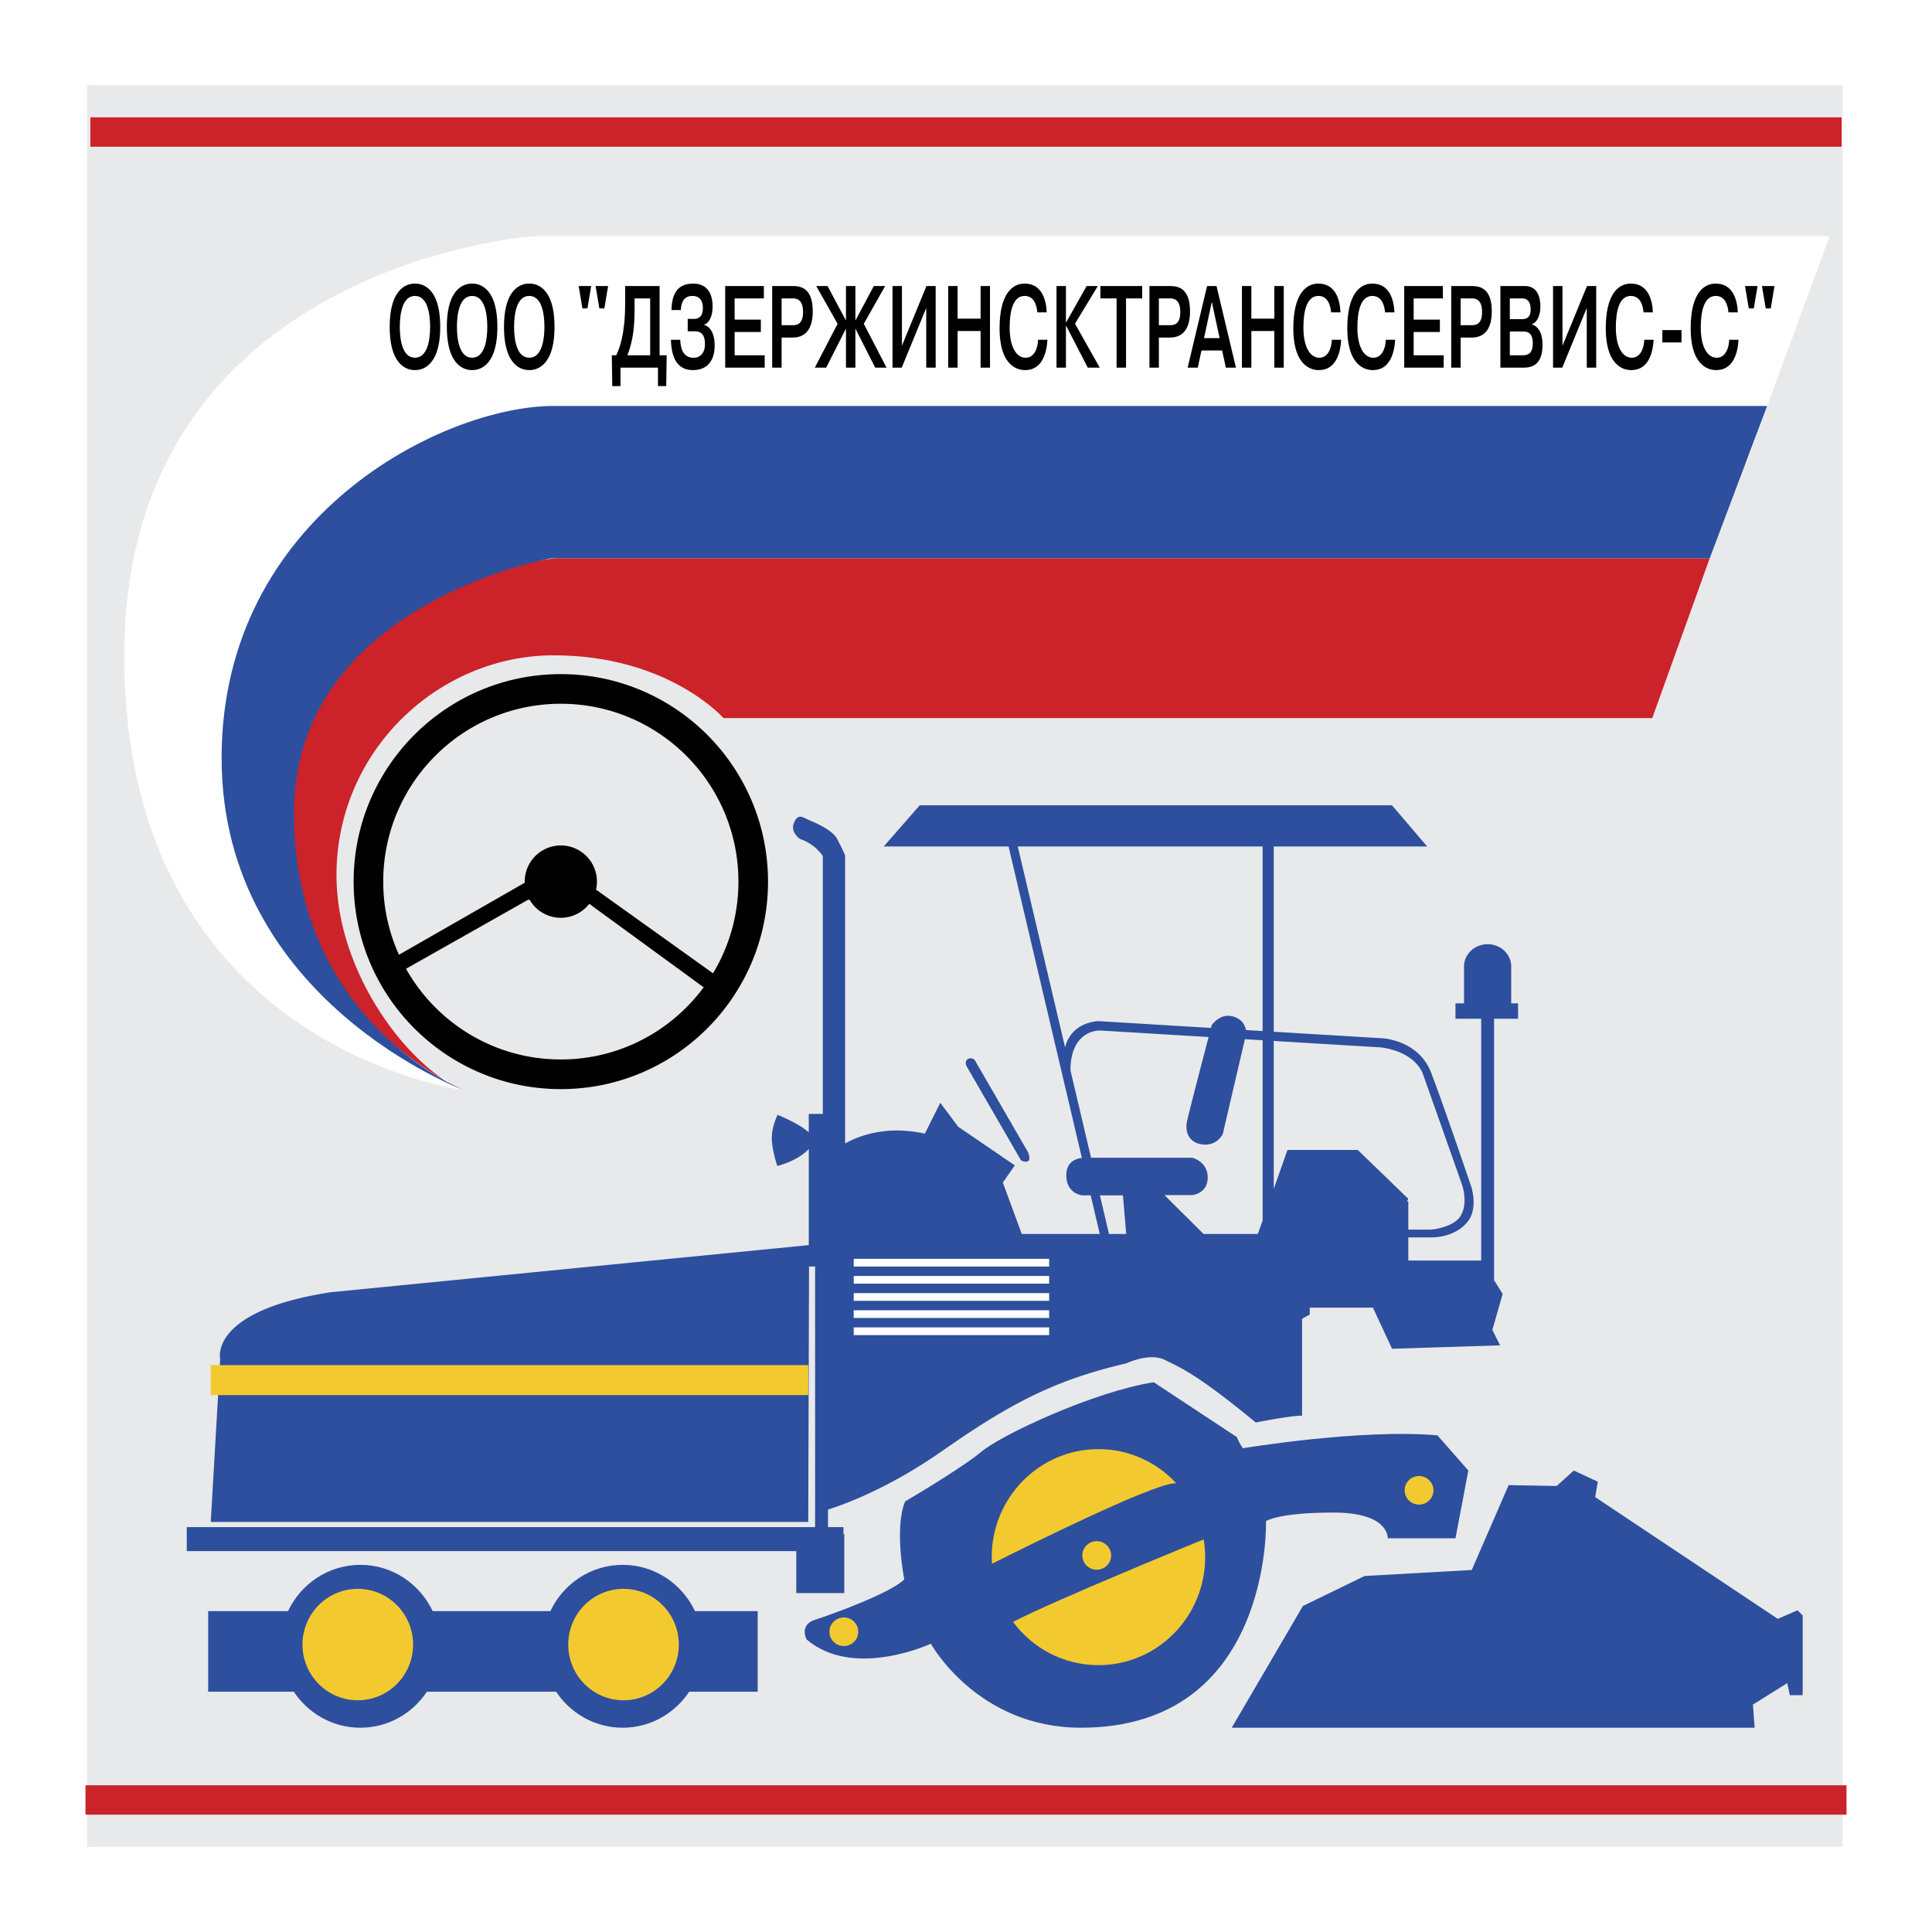 <svg xmlns="http://www.w3.org/2000/svg" width="2500" height="2500" viewBox="0 0 192.756 192.756"><g fill-rule="evenodd" clip-rule="evenodd"><path fill="#fff" d="M0 0h192.756v192.756H0V0z"/><path fill="#e8e9ea" d="M183.822 184.252H8.689V8.504h175.133v175.748z"/><path fill="#cc2229" d="M183.738 14.639H9.018v-2.932h174.72v2.932zM184.227 181.05H8.529v-2.933h175.698v2.933z"/><path d="M75.595 160.743H69.34c-1.289-2.731-4.035-4.618-7.215-4.618-3.181 0-5.927 1.887-7.215 4.618H43.168c-1.289-2.731-4.035-4.618-7.216-4.618-3.18 0-5.927 1.887-7.215 4.618h-7.966v8.04h8.544c1.436 2.166 3.873 3.592 6.637 3.592 2.765 0 5.202-1.426 6.638-3.592h12.896c1.437 2.166 3.873 3.592 6.638 3.592s5.201-1.426 6.637-3.592h6.833v-8.04h.001z" fill="#2d4f9e"/><path d="M41.213 164.079c0 3.07-2.47 5.559-5.517 5.559-3.046 0-5.516-2.488-5.516-5.559s2.47-5.56 5.516-5.56c3.047.001 5.517 2.49 5.517 5.56zM67.726 164.079c0 3.07-2.47 5.559-5.517 5.559-3.046 0-5.516-2.488-5.516-5.559s2.47-5.56 5.516-5.56c3.047.001 5.517 2.49 5.517 5.56z" fill="#f2ca30"/><path fill="#2d4f9e" d="M122.891 172.375l7.099-12.145 6.158-2.993 10.69-.599 3.68-8.467 4.789.086 1.709-1.54 2.396 1.112-.258 1.539 18.217 12.145 1.969-.855.512.513v7.954h-1.282l-.258-1.197-3.419 2.137.168 2.31h-52.17z"/><path d="M92.872 163.993s-7.697 3.593-12.401-.428c0 0-.77-1.453.855-1.967s7.526-2.651 8.895-4.02c0 0-1.026-5.132.085-7.783 0 0 5.559-3.25 7.612-4.961 2.053-1.71 11.203-5.986 17.191-6.928l8.295 5.475s.172.513.6 1.111c0 0 11.801-1.967 19.414-1.283l3.078 3.507-1.283 6.757h-6.756s.172-2.565-5.389-2.565c-5.559 0-6.756.854-6.756.854s.596 20.612-18.475 20.612c-10.347.001-14.965-8.381-14.965-8.381z" fill="#2d4f9e"/><path d="M117.076 148c.09-.011.18-.019.27-.026-1.941-2.089-4.695-3.395-7.754-3.395-5.881 0-10.648 4.824-10.648 10.776 0 .224.01.445.023.665 4.025-2.022 15.576-7.739 18.109-8.02zM101.168 161.77c-.033.018-.064.031-.098.048 1.943 2.619 5.037 4.314 8.521 4.314 5.881 0 10.648-4.825 10.648-10.776 0-.604-.051-1.195-.146-1.771-1.011.412-14.97 6.125-18.925 8.185zM110.859 155.188c0 .787-.643 1.426-1.438 1.426s-1.439-.639-1.439-1.426.645-1.425 1.439-1.425 1.438.638 1.438 1.425zM143.018 148.688c0 .787-.643 1.426-1.438 1.426s-1.439-.639-1.439-1.426.645-1.425 1.439-1.425 1.438.638 1.438 1.425zM85.629 162.801c0 .787-.644 1.425-1.438 1.425s-1.438-.638-1.438-1.425c0-.788.644-1.426 1.438-1.426s1.438.638 1.438 1.426z" fill="#f2ca30"/><path d="M151.457 101.644v-1.539h-.684v-3.678c0-1.228-1.053-2.224-2.352-2.224s-2.354.996-2.354 2.224v3.678h-.855v1.539h2.566v24.119h-7.27v-2.307h2.312c1.031 0 2.717-.352 3.678-1.664s.305-3.351.305-3.351-2.717-8.014-4.006-11.388-4.969-3.468-4.969-3.468l-10.748-.649V84.453h15.309l-3.506-4.105H91.759l-3.592 4.105h12.458l7.314 31.074c-.557.064-1.553.367-1.553 1.718 0 1.875 1.594 2.016 1.594 2.016h.838l.906 3.851h-7.783l-1.887-5.132 1.197-1.71-5.644-3.849-1.796-2.395-1.54 3.078c-3.774-.832-6.502.172-7.954.98V85.309h-.015c-.399-.897-.42-.893-.749-1.548-.544-1.087-2.598-1.813-3.082-2.055-.484-.242-.907-.483-1.269.423-.363.907.604 1.571.604 1.571a4.563 4.563 0 0 1 2.286 1.703v25.734h-1.401v1.849c-.912-.884-3.113-1.758-3.113-1.758s-.577 1.162-.577 2.325c0 1.162.553 2.774.553 2.774 1.832-.483 2.775-1.299 3.137-1.686v9.584L33 128.925c-12.23 1.882-11.033 6.672-11.033 6.672l-.94 16.25h59.612l.079-25.487h.605v26.001H18.634v2.394h60.81v4.191h4.79v-5.901h-.085v-.684h-1.54v-1.752c1.368-.425 5.884-2.005 11.29-5.775 6.501-4.532 11.034-7.099 18.474-8.809 0 0 2.311-1.112 3.85-.343 1.539.771 3.164 1.368 9.064 6.243 0 0 3.422-.684 4.619-.684v-9.665l.77-.428v-.684h6.301l1.91 4.105 10.775-.343-.77-1.539 1.027-3.592-.855-1.369V101.64h2.393v.004zm-40.814 21.467l-.906-3.851h2.297l.328 3.851h-1.719zm15.328-1.342l-.475 1.343h-5.418l-3.896-3.874h2.764s1.547-.141 1.547-1.758c0-1.616-1.547-1.968-1.547-1.968h-10.092l-2.057-8.737c.029-4.109 2.963-3.962 2.963-3.962l10.822.652c-.617 2.354-1.965 7.526-2.148 8.389-.24 1.123.23 2.04 1.25 2.277 1.652.385 2.311-.979 2.311-.979l2.207-9.47 1.77.106v17.981h-.001zm0-18.9l-1.662-.101c-.07-.405-.328-1.056-1.24-1.338-1.348-.417-2.182.865-2.182.865l-.068.262-11.291-.683c-2.426.25-3.086 1.87-3.264 2.63l-4.721-20.052h24.428v18.417zm9.492 11.86h-7.012l-1.369 3.883v-14.757l10.701.645c3.586.492 4.195 2.694 4.195 2.694s3.795 10.708 3.912 11.083c.117.374.539 1.921-.188 3.069s-2.928 1.336-2.928 1.336h-2.266v-2.821h-.139l.139-.257-5.045-4.875z" fill="#2d4f9e"/><path fill="#f2ca30" d="M80.641 139.19H21.029v-2.993h59.612v2.993z"/><path fill="#fff" d="M104.674 133.204h-19.5v-.77h19.5v.77zM104.674 131.493h-19.5v-.769h19.5v.769zM104.674 129.782h-19.5v-.769h19.5v.769zM104.674 128.072h-19.5v-.769h19.5v.769zM104.674 126.362h-19.5v-.769h19.5v.769z"/><path d="M96.431 106.369s-.24-.48.128-.705.69.096.69.096l5.322 9.205s.305.722 0 .882-.705-.08-.705-.08l-5.435-9.398z" fill="#2d4f9e"/><path d="M55.953 67.257c-11.417 0-20.672 9.269-20.672 20.702 0 11.434 9.255 20.702 20.672 20.702s20.673-9.269 20.673-20.702c-.001-11.433-9.256-20.702-20.673-20.702zm0 2.957c9.787 0 17.72 7.945 17.72 17.745 0 3.346-.926 6.475-2.534 9.146l-11.674-8.347a3.605 3.605 0 0 0-3.511-4.408 3.606 3.606 0 0 0-3.603 3.608c0 .037.004.074.005.111l-12.552 7.188a17.704 17.704 0 0 1-1.569-7.3c-.001-9.798 7.932-17.743 17.718-17.743zm0 35.489c-6.63 0-12.406-3.649-15.444-9.049l12.196-6.894.136.009a3.592 3.592 0 0 0 5.951.407l11.413 8.327c-3.229 4.367-8.41 7.2-14.252 7.2z"/><path d="M46.273 108.758s-33.878-4.235-33.878-43.345 40.854-41.85 40.854-41.85h129.287l-8.314 22.669-124.212-2.99S25.348 69.647 25.597 76.623c.249 6.975 8.47 25.907 20.676 32.135z" fill="#fff"/><path d="M41.401 28.293c.448 0 2.52.093 2.52 4.316s-2.072 4.316-2.52 4.316-2.52-.093-2.52-4.316 2.072-4.316 2.52-4.316zm0 7.398c1.271 0 1.513-1.826 1.513-3.083 0-1.257-.242-3.083-1.513-3.083s-1.513 1.826-1.513 3.083c0 1.257.242 3.083 1.513 3.083zM47.103 28.293c.448 0 2.52.093 2.52 4.316s-2.072 4.316-2.52 4.316c-.448 0-2.52-.093-2.52-4.316s2.072-4.316 2.52-4.316zm0 7.398c1.271 0 1.514-1.826 1.514-3.083 0-1.257-.243-3.083-1.514-3.083s-1.514 1.826-1.514 3.083c0 1.257.243 3.083 1.514 3.083zM52.804 28.293c.448 0 2.52.093 2.52 4.316s-2.072 4.316-2.52 4.316-2.52-.093-2.52-4.316 2.071-4.316 2.52-4.316zm0 7.398c1.271 0 1.513-1.826 1.513-3.083 0-1.257-.242-3.083-1.513-3.083s-1.513 1.826-1.513 3.083c0 1.257.242 3.083 1.513 3.083zM58.608 30.771h-.5l-.375-2.233h1.249l-.374 2.233zm1.69 0h-.5l-.375-2.233h1.249l-.374 2.233zM66.513 35.447l-.044 3.071h-.823V36.68h-3.739v1.838h-.823l-.044-3.071h.441c.338-.687.889-2.152.889-5.153v-1.757h3.438v6.91h.705zm-3.203-5.676v.977c0 1.804-.125 3.165-.713 4.7h2.271v-5.677H63.31zM67.872 33.9c.007.675.191 1.792 1.315 1.792.698 0 1.146-.477 1.146-1.361 0-1.012-.441-1.28-1.014-1.28h-.706v-1.233h.61c.221 0 .904-.023.904-1.07 0-.721-.294-1.221-1.043-1.221-.889 0-1.139.698-1.153 1.408h-.933c.022-2.129 1.043-2.641 2.167-2.641.705 0 1.932.279 1.932 2.303 0 1.047-.404 1.687-.859 1.792v.023c.559.128 1.065.791 1.065 2.07 0 .954-.331 2.443-2.175 2.443-1.322 0-2.138-.896-2.189-3.025h.933zM75.91 31.888v1.233h-2.616v2.326h2.998v1.234h-3.938v-8.144h3.857v1.234h-2.917v2.117h2.616zM79.091 28.537c.808 0 1.998.209 1.998 2.524 0 1.478-.521 2.618-2.006 2.618h-1.102v3.001h-.941v-8.144h2.051v.001zm-1.109 3.909h1.095c.433 0 1.043-.093 1.043-1.314 0-1.292-.676-1.361-1.036-1.361h-1.102v2.675zM84.403 32.783l-1.977 3.898h-1.131l2.27-4.374-2.13-3.77h1.131l1.837 3.443v-3.443h.94v3.443l1.837-3.443h1.132l-2.131 3.77 2.27 4.374H87.32l-1.977-3.898v3.898h-.94v-3.898zM92.433 28.537h.919v8.144h-.941v-5.957l-2.447 5.957h-.918v-8.144h.94v5.956l2.447-5.956zM95.541 36.681H94.6v-8.144h.941v3.257h2.293v-3.257h.939v8.144h-.939v-3.654h-2.293v3.654zM104.504 33.9c-.072 1.233-.484 3.025-2.227 3.025-.396 0-2.549-.058-2.549-4.177 0-3.351 1.219-4.455 2.498-4.455 1.764 0 2.16 1.71 2.205 2.873h-.934c-.059-.675-.309-1.64-1.271-1.64-1.146 0-1.492 1.478-1.492 3.165 0 1.908.662 3.001 1.588 3.001.852 0 1.219-.919 1.248-1.792h.934zM108.412 28.537h1.117l-2.277 3.758 2.469 4.386h-1.192l-2.181-4.223v4.223h-.94v-8.144h.94v3.664l2.064-3.664zM109.787 29.771v-1.234h4.172v1.234h-1.615v6.91h-.942v-6.91h-1.615zM116.729 28.537c.809 0 2 .209 2 2.524 0 1.478-.521 2.618-2.006 2.618h-1.102v3.001h-.941v-8.144h2.049v.001zm-1.108 3.909h1.094c.434 0 1.043-.093 1.043-1.314 0-1.292-.676-1.361-1.035-1.361h-1.102v2.675zM119.5 36.681h-1.008l1.939-8.144h.941l1.939 8.144h-1.006l-.375-1.71h-2.059l-.371 1.71zm2.182-2.944l-.779-3.618-.779 3.618h1.558zM124.848 36.681h-.94v-8.144h.94v3.257h2.293v-3.257h.939v8.144h-.939v-3.654h-2.293v3.654zM133.811 33.9c-.072 1.233-.484 3.025-2.227 3.025-.396 0-2.549-.058-2.549-4.177 0-3.351 1.221-4.455 2.498-4.455 1.764 0 2.16 1.71 2.205 2.873h-.934c-.059-.675-.309-1.64-1.271-1.64-1.146 0-1.492 1.478-1.492 3.165 0 1.908.662 3.001 1.588 3.001.852 0 1.219-.919 1.248-1.792h.934zM139.197 33.9c-.074 1.233-.486 3.025-2.227 3.025-.396 0-2.549-.058-2.549-4.177 0-3.351 1.219-4.455 2.496-4.455 1.764 0 2.16 1.71 2.205 2.873h-.934c-.059-.675-.309-1.64-1.271-1.64-1.145 0-1.49 1.478-1.49 3.165 0 1.908.66 3.001 1.586 3.001.854 0 1.221-.919 1.25-1.792h.934zM143.656 31.888v1.233h-2.615v2.326h2.996v1.234H140.1v-8.144h3.857v1.234h-2.916v2.117h2.615zM146.838 28.537c.807 0 1.998.209 1.998 2.524 0 1.478-.521 2.618-2.006 2.618h-1.102v3.001h-.941v-8.144h2.051v.001zm-1.109 3.909h1.094c.434 0 1.043-.093 1.043-1.314 0-1.292-.676-1.361-1.035-1.361h-1.102v2.675zM152.119 28.537c1.309 0 1.566 1.163 1.566 2.059s-.354 1.605-.854 1.745v.023c.426.116 1.066.582 1.066 2.036 0 2.059-1.111 2.28-1.881 2.28h-2.322v-8.144h2.425v.001zm-1.484 3.304h1.242c.521 0 .838-.256.838-.965 0-1.082-.662-1.105-.859-1.105h-1.221v2.07zm0 3.606h1.287c.572 0 1.006-.221 1.006-1.21 0-1.093-.596-1.163-.984-1.163h-1.309v2.373zM158.336 28.537h.918v8.144h-.942v-5.957l-2.445 5.957h-.92v-8.144h.942v5.956l2.447-5.956zM164.984 33.9c-.074 1.233-.484 3.025-2.227 3.025-.396 0-2.549-.058-2.549-4.177 0-3.351 1.219-4.455 2.498-4.455 1.762 0 2.16 1.71 2.203 2.873h-.934c-.059-.675-.309-1.64-1.27-1.64-1.146 0-1.492 1.478-1.492 3.165 0 1.908.662 3.001 1.588 3.001.852 0 1.219-.919 1.248-1.792h.935zM165.852 32.935h1.91v1.232h-1.91v-1.232zM173.455 33.9c-.074 1.233-.484 3.025-2.227 3.025-.396 0-2.549-.058-2.549-4.177 0-3.351 1.219-4.455 2.498-4.455 1.764 0 2.16 1.71 2.203 2.873h-.932c-.059-.675-.309-1.64-1.271-1.64-1.146 0-1.492 1.478-1.492 3.165 0 1.908.662 3.001 1.588 3.001.852 0 1.219-.919 1.248-1.792h.934zM174.977 30.771h-.5l-.375-2.233h1.25l-.375 2.233zm1.689 0h-.5l-.375-2.233h1.25l-.375 2.233z"/><path d="M164.848 71.641H72.18s-5.482-6.26-16.941-6.26c-11.458 0-21.67 9.493-21.67 21.954 0 9.964 7.473 19.43 12.704 21.423 0 0-17.829-7.595-17.829-27.522 0-19.929 23.808-25.538 27.295-25.538h114.839l-5.73 15.943z" fill="#cc2229"/><path d="M46.273 108.758S22.11 99.79 22.11 75.627s22.17-35.125 33.131-35.125h121.066l-5.729 15.196H54.992s-25.658 4.484-25.658 25.409c-.001 20.925 16.939 27.651 16.939 27.651z" fill="#2d4f9e"/></g></svg>